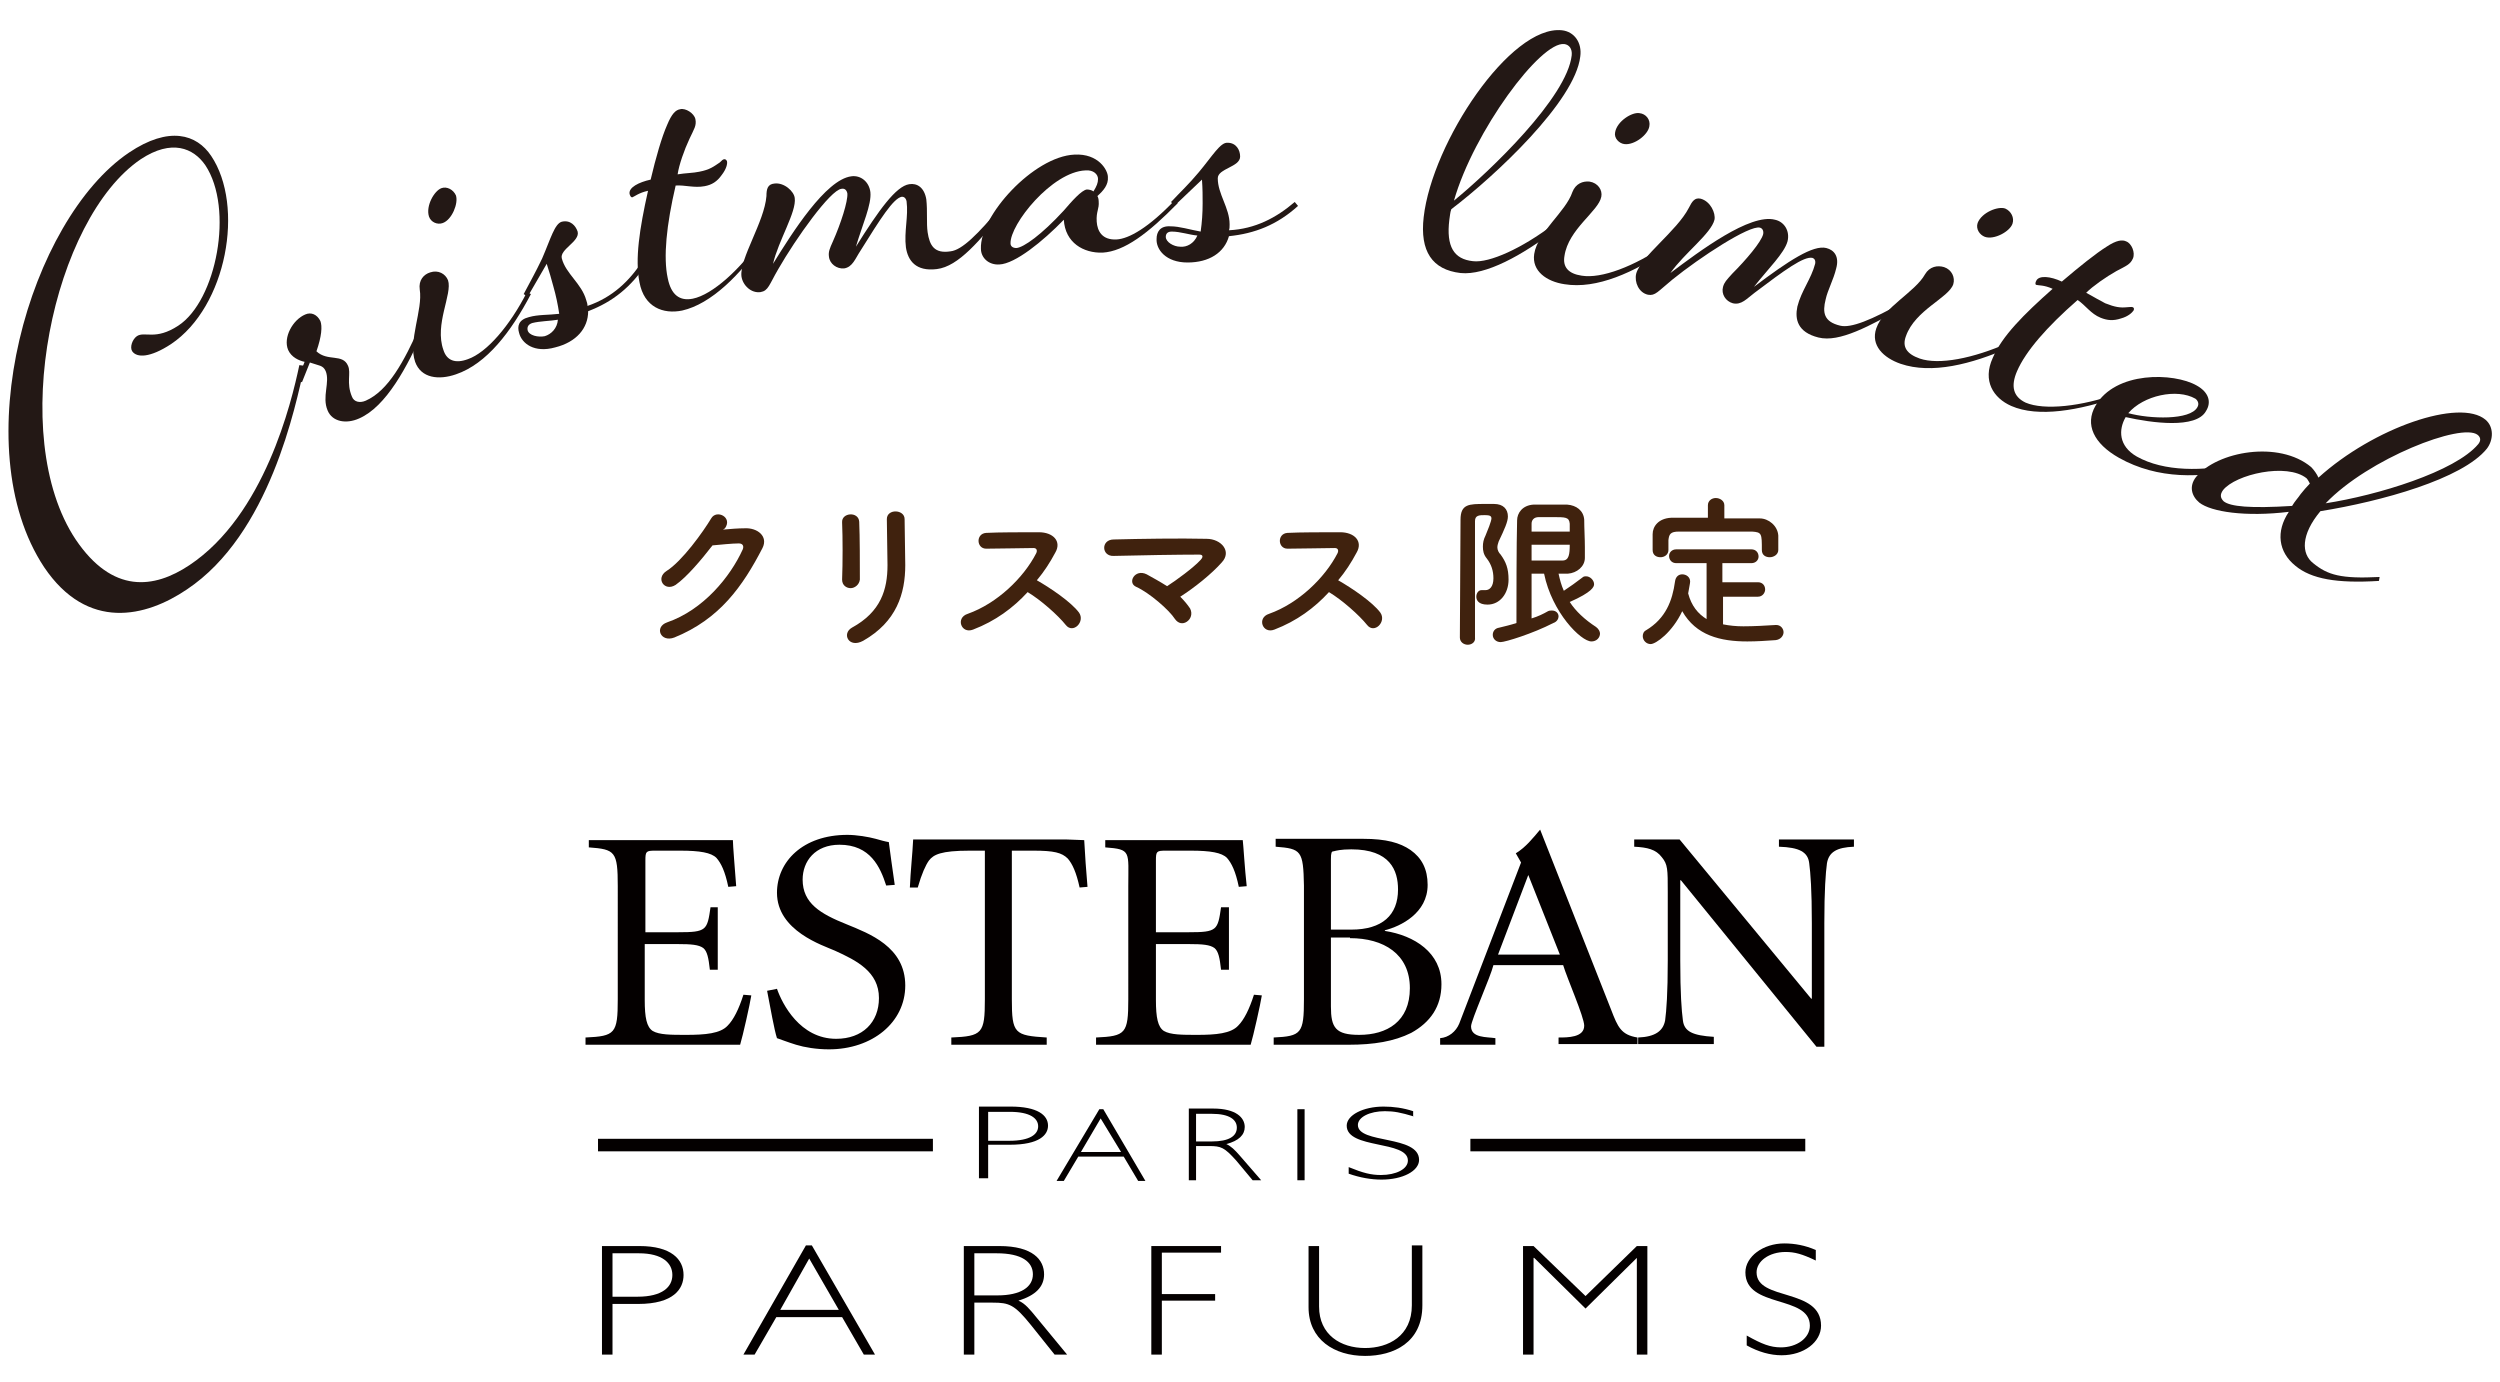 <?xml version="1.0" encoding="utf-8"?>
<!-- Generator: Adobe Illustrator 24.3.0, SVG Export Plug-In . SVG Version: 6.00 Build 0)  -->
<svg version="1.1" id="レイヤー_1" xmlns="http://www.w3.org/2000/svg" xmlns:xlink="http://www.w3.org/1999/xlink" x="0px"
	 y="0px" viewBox="0 0 380 210" style="enable-background:new 0 0 380 210;" xml:space="preserve">
<style type="text/css">
	.st0{fill:#040000;}
	.st1{fill:#040000;stroke:#040000;stroke-width:1.005;}
	.st2{fill:#40220E;}
	.st3{fill:#231815;}
</style>
<g>
	<g>
		<g>
			<path class="st0" d="M150.1,169h3.4c3.1,0,4.3,1,4.3,2.2c0,1.2-1.2,2.2-4.4,2.2h-3.2V169z M148.8,168.3v10.8h1.4V174h3.3
				c4.5,0,5.8-1.5,5.8-2.9c0-1.6-1.6-2.9-5.7-2.9H148.8z"/>
			<path class="st0" d="M170.4,175.1h-6.1l3-5.1L170.4,175.1z M167.7,168.6h-0.6l-6.5,10.9h1.1l2.2-3.7h6.9l2.2,3.7h1.1L167.7,168.6
				z"/>
			<path class="st0" d="M181.8,169.3h2.4c2.7,0,3.8,0.9,3.8,2.1c0,1.3-1.2,2.1-3.8,2.1h-2.4V169.3z M180.7,168.6v10.8h1.1v-5.2h2
				c1.8,0,2.3,0.2,4.1,2.2l2.5,3h1.3l-3.3-3.8c-0.7-0.8-1.3-1.4-2-1.7c1.9-0.5,2.8-1.4,2.8-2.6c0-1.4-1.3-2.8-4.8-2.8H180.7z"/>
			<rect x="197.2" y="168.6" class="st0" width="1.1" height="10.8"/>
			<path class="st0" d="M214.9,169.7c-2-0.6-3-0.8-4.4-0.8c-2.3,0-4.1,0.9-4.1,2.1c0,2.9,9.3,1.5,9.3,5.3c0,1.7-2.5,3-5.7,3
				c-1.6,0-3.3-0.3-5-0.9v-1c2.2,0.9,3.4,1.2,4.9,1.2c2.3,0,4.1-0.9,4.1-2.2c0-3.1-9.3-1.7-9.3-5.3c0-1.6,2.5-2.9,5.6-2.9
				c1.5,0,3,0.2,4.5,0.7V169.7z"/>
			<path class="st0" d="M93.9,151.9c0,5.2-0.4,5.6-4.9,5.8v1.1h23.5c0.4-1.3,1.5-6.2,1.7-7.5l-1.2-0.1c-0.7,2.2-1.5,3.8-2.4,4.7
				c-1.1,1.2-3.4,1.4-6.3,1.4c-2.3,0-4.1,0-5.1-0.6c-0.9-0.6-1.2-2-1.2-4.7v-8.5h5c2.1,0,3.2,0.1,3.9,0.6c0.6,0.5,0.8,1.5,1,3.3h1.2
				v-9.5H108c-0.5,3.5-0.6,3.8-4.9,3.8h-5v-10.9c0-1.4,0.1-1.5,1.5-1.5h3.8c3,0,4.7,0.3,5.5,1.1c0.7,0.8,1.3,2,1.8,4.4l1.2-0.1
				c-0.2-2.7-0.5-6.2-0.5-7H89.5v1.1c4,0.3,4.4,0.6,4.4,5.9V151.9z M116.6,150.6c0.5,2.6,1.1,6,1.5,7.2c0.6,0.2,1.6,0.6,2.9,1
				c1.3,0.4,3.1,0.7,5,0.7c6.6,0,11.6-4.1,11.6-9.7c0-5.9-5.5-7.9-8.9-9.3c-4-1.6-6.7-3.2-6.7-6.8c0-2.8,1.9-5.3,5.6-5.3
				c4.7,0,6.2,3.4,7.1,6.2l1.3-0.1c-0.4-2.9-0.7-4.8-0.9-6.5c-0.6-0.1-1.3-0.3-2-0.5c-1.1-0.3-2.9-0.6-4.3-0.6
				c-6.8,0-10.7,4.1-10.7,8.8c0,5.8,7,8,8.8,8.8c3.3,1.5,6.7,3.2,6.7,7.2c0,3.7-2.5,6.2-6.5,6.2c-5.5,0-8.2-5.3-9-7.6L116.6,150.6z
				 M162.1,127.6h-0.2h-19.7c-0.2,0-0.4,0-0.6,0l-2.8,0c-0.1,2.2-0.4,4.8-0.5,7.3h1.2c0.6-2.1,1.2-3.4,1.7-4.1
				c0.7-0.9,1.8-1.5,6.2-1.5h2.3v22.6c0,5.2-0.4,5.6-5.1,5.8v1.1h14.5v-1.1c-4.9-0.3-5.3-0.6-5.3-5.8v-22.6h3.3
				c3.1,0,4.3,0.3,5.2,1.2c0.7,0.8,1.3,2.1,1.8,4.4l1.2-0.1c-0.2-2.3-0.4-5.1-0.5-7.1L162.1,127.6z M171.5,151.9
				c0,5.2-0.4,5.6-4.9,5.8v1.1h23.5c0.4-1.3,1.5-6.2,1.7-7.5l-1.2-0.1c-0.7,2.2-1.5,3.8-2.4,4.7c-1.1,1.2-3.4,1.4-6.2,1.4
				c-2.3,0-4.1,0-5.1-0.6c-0.9-0.6-1.2-2-1.2-4.7v-8.5h5c2.1,0,3.2,0.1,3.9,0.6c0.6,0.5,0.8,1.5,1,3.3h1.2v-9.5h-1.2
				c-0.5,3.5-0.6,3.8-4.9,3.8h-5v-10.9c0-1.4,0.1-1.5,1.5-1.5h3.8c3,0,4.7,0.3,5.5,1.1c0.7,0.8,1.3,2,1.8,4.4l1.2-0.1
				c-0.3-2.7-0.5-6.2-0.6-7h-20.9v1.1c4,0.3,3.5,0.6,3.5,5.9V151.9z M193.9,127.6v1.1c3.9,0.3,4.2,0.6,4.3,5.9v17.3
				c0,5.2-0.4,5.6-4.6,5.8v1.1H205c3.8,0,6.9-0.5,9.5-1.8c2.9-1.6,4.6-4,4.6-7.4c0-4.8-4.1-7.4-8.6-8.1v-0.1
				c2.4-0.6,6.5-2.6,6.5-6.9c0-2.4-0.9-4.1-2.6-5.3c-1.6-1.1-3.7-1.7-7.2-1.7H193.9z M202.3,130.6c0-1,0.1-1.2,0.4-1.2
				c0.4-0.1,1.1-0.3,2.7-0.3c5.9,0,7.1,3.2,7.1,6.1c0,3.9-2.4,6.1-7.1,6.1h-3.1V130.6z M205.2,142.6c5.1,0,9.1,2.4,9.1,7.6
				c0,5.1-3.5,7.1-7.7,7.1c-3.6,0-4.3-1.1-4.3-4.3v-10.5H205.2z"/>
			<path class="st0" d="M232.3,133l4.8,12.1l-9.4,0L232.3,133z M227.3,158.8v-1c-1.3-0.2-3.7,0-3.7-1.8c0-0.9,3-7.6,3.4-9.3l10.6,0
				c0.6,2,3.2,7.9,3.2,9.2c0,1.8-2.5,1.8-3.9,1.8v1h12v-1c-2.5-0.4-3-1.6-4-4.2l-10.8-27.4c-1.1,1.3-2.2,2.7-3.7,3.6l0.8,1.4
				l-9.4,24.5c-0.5,1.2-1.6,2.1-2.9,2.2v1H227.3z"/>
			<path class="st0" d="M277.3,159.1h-1.2l-20.6-25.3h-0.1v12.2c0,5,0.2,7.6,0.4,9.1c0.2,1.7,1.5,2.3,4.7,2.5v1.1H249v-1
				c2.6-0.1,3.8-1,4.1-2.6c0.2-1.5,0.4-4.1,0.4-9.1v-10.4c0-3.5,0-4.2-0.9-5.3c-0.9-1.2-2.2-1.5-4.2-1.6v-1.1h6.9l20,24.2h0.1v-11.5
				c0-5-0.2-7.6-0.4-9.1c-0.2-1.7-1.5-2.4-4.6-2.5v-1.1h11.4v1.1c-2.6,0.1-3.8,0.8-4.1,2.5c-0.2,1.5-0.4,4.1-0.4,9.1V159.1z"/>
			<path class="st0" d="M97.2,189.4c4.8,0,6.7,2,6.7,4.4c0,2.1-1.5,4.4-6.9,4.4h-3.9v7.7h-1.6v-16.5H97.2z M93.1,197.1h3.8
				c3.8,0,5.3-1.5,5.3-3.3c0-1.8-1.5-3.3-5.1-3.3h-4V197.1z"/>
			<path class="st0" d="M133,205.9h-1.7l-3.3-5.7H118l-3.3,5.7H113l9.5-16.6h0.9L133,205.9z M123,191.3l-4.4,7.8h8.9L123,191.3z"/>
			<path class="st0" d="M151.9,189.4c5.1,0,6.8,2.1,6.8,4.3c0,1.9-1.3,3.2-3.9,4c1,0.4,1.8,1.4,2.7,2.5l4.7,5.7h-1.9l-3.6-4.5
				c-2.5-3.1-3.3-3.4-5.8-3.4h-2.8v7.9h-1.6v-16.5H151.9z M148.2,196.9h3.4c3.6,0,5.4-1.3,5.4-3.2c0-1.9-1.7-3.2-5.5-3.2h-3.4V196.9
				z"/>
			<polygon class="st0" points="185.6,190.4 176.6,190.4 176.6,196.7 184.7,196.7 184.7,197.7 176.6,197.7 176.6,205.9 175,205.9 
				175,189.4 185.6,189.4 			"/>
			<path class="st0" d="M216.2,189.4v9c0,5.7-4.4,7.7-8.7,7.7c-4.7,0-8.6-2.5-8.6-7.4v-9.3h1.6v9.2c0,4.3,3.3,6.3,7,6.3
				c3.5,0,7.1-1.8,7.1-6.5v-9.1H216.2z"/>
			<polygon class="st0" points="248.8,189.4 250.4,189.4 250.4,205.9 248.8,205.9 248.8,191.2 248.8,191.2 241,198.9 233.2,191.2 
				233.1,191.2 233.1,205.9 231.5,205.9 231.5,189.4 233.1,189.4 241,197 			"/>
			<path class="st0" d="M276,191.6c-2.1-1-3.2-1.3-4.6-1.3c-2.5,0-4.4,1.4-4.4,3.1c0,4.4,9.8,2.3,9.8,8.1c0,2.5-2.6,4.5-6,4.5
				c-1.7,0-3.5-0.5-5.3-1.5v-1.5c2.3,1.3,3.6,1.8,5.2,1.8c2.4,0,4.4-1.4,4.4-3.3c0-4.7-9.8-2.6-9.8-8.1c0-2.4,2.7-4.4,5.9-4.4
				c1.6,0,3.2,0.3,4.8,1V191.6z"/>
			<rect x="91.4" y="173.6" class="st1" width="49.9" height="0.9"/>
			<rect x="224" y="173.6" class="st1" width="49.9" height="0.9"/>
		</g>
	</g>
	<g>
		<g>
			<path class="st2" d="M109.9,80.5c1.1-0.1,2.3-0.2,3.3-0.2c1.9-0.1,3.6,1.2,2.7,3c-3,5.8-6.5,10.8-13.4,13.6
				c-2.1,0.8-3.1-1.6-1.1-2.3c5.5-1.9,9.6-6.9,11.5-11.1c0.2-0.5,0-0.9-0.6-0.9c-1,0-2.9,0.2-4,0.3c-1.7,2.2-3.9,4.8-5.6,6
				c-1.7,1.1-3.1-1-1.4-2.1c2.4-1.5,5.6-6,6.8-8c0.8-1.4,3.3-0.2,2.1,1.5L109.9,80.5z"/>
			<path class="st2" d="M129.3,89.4c-0.6,0-1.3-0.4-1.3-1.3c0.1-2.5,0.1-6.4,0-8.7c-0.1-1.5,2.5-1.7,2.6-0.1
				c0.1,2.2,0.1,6.5,0.1,8.8C130.6,88.9,129.9,89.4,129.3,89.4z M129.5,95.4c4.4-2.4,5.4-5.8,5.4-9.5c0-1.9-0.1-5-0.1-7
				c0-1.6,2.7-1.5,2.7,0c0,2.1,0.1,4.9,0.1,7c0,4.3-1.3,8.6-6.4,11.5C129,98.6,127.9,96.3,129.5,95.4z"/>
			<path class="st2" d="M147.9,95.7c-1.8,0.7-2.7-1.8-0.8-2.4c4.5-1.6,8.5-5.5,10.4-9.2c0.2-0.4,0.1-0.8-0.4-0.8
				c-1.6,0-5,0.1-7.2,0.1c-1.5,0-1.6-2.3,0-2.4c1.8-0.1,5.5-0.1,8-0.1c2.2,0,3.5,1.4,2.5,3.1c-0.8,1.5-1.7,2.9-2.8,4.2
				c2.1,1.2,5.2,3.3,6.4,4.9c1,1.4-0.9,3.3-2,1.9c-1.2-1.5-3.8-3.8-5.8-5C154,92.4,151.3,94.4,147.9,95.7z"/>
			<path class="st2" d="M180.9,92.5c0.4,0.8,0.1,1.6-0.5,2c-0.6,0.4-1.3,0.3-1.8-0.4c-0.9-1.4-3.9-4-5.9-4.9
				c-1.4-0.6-0.2-2.8,1.6-1.9c0.9,0.5,2,1.1,3.1,1.8c1.4-0.9,4-2.8,5.1-4c0.3-0.3,0.5-0.8-0.2-0.8c-3.1,0-9.2,0.1-13,0.2
				c-1.9,0.1-2-2.5,0-2.5c3.9-0.1,10-0.2,14.1-0.1c2.2,0,3.9,1.9,2.3,3.6c-1.5,1.7-4.1,3.8-6.3,5.2C180,91.3,180.5,91.9,180.9,92.5z
				"/>
			<path class="st2" d="M193.7,95.7c-1.8,0.7-2.7-1.8-0.8-2.4c4.5-1.6,8.5-5.5,10.4-9.2c0.2-0.4,0.1-0.8-0.4-0.8
				c-1.6,0-5,0.1-7.2,0.1c-1.5,0-1.6-2.3,0-2.4c1.8-0.1,5.5-0.1,8-0.1c2.2,0,3.5,1.4,2.5,3.1c-0.8,1.5-1.7,2.9-2.8,4.2
				c2.1,1.2,5.2,3.3,6.4,4.9c1,1.4-0.9,3.3-2,1.9c-1.2-1.5-3.8-3.8-5.8-5C199.8,92.4,197.1,94.4,193.7,95.7z"/>
			<path class="st2" d="M223.1,98c-0.6,0-1.2-0.4-1.2-1.1c0-4.5,0.1-13.6,0.1-17.9c0-2.4,1.3-2.4,3.7-2.4c0.5,0,1,0,1.4,0
				c1.4,0,2.1,0.8,2.1,1.9c0,0.8-0.5,1.9-1.4,3.8c-0.1,0.3-0.2,0.6-0.2,0.9c0,0.4,0.2,0.8,0.5,1.1c0.8,1.1,1.2,2.1,1.2,3.8
				c0,2.1-1.3,3.8-3.2,3.8c-1.4,0-1.7-0.7-1.7-1.2c0-0.5,0.3-1,0.8-1c0.1,0,0.2,0,0.3,0c0.1,0,0.2,0,0.3,0c0.6,0,1.2-0.5,1.2-1.8
				c0-1.1-0.3-2.1-1-3c-0.5-0.6-0.6-1.2-0.6-1.8c0-0.6,0.1-1.1,0.4-1.7c0.3-0.7,0.9-2.2,0.9-2.6c0-0.4-0.3-0.5-1-0.5
				c-0.8,0-1.5,0-1.5,0.9c0,2.3,0,5.3,0,8.4c0,7.7,0,8.2,0,9.3C224.3,97.6,223.7,98,223.1,98z M232.8,87.2c0,0,0,0,0,6.8
				c1-0.3,1.8-0.7,2.5-1.1c0.2-0.1,0.4-0.1,0.6-0.1c0.6,0,1,0.4,1,0.9c0,0.3-0.2,0.8-0.8,1c-3.1,1.6-7.3,2.9-8,2.9
				c-0.7,0-1.2-0.5-1.2-1.1c0-0.5,0.3-1,1-1.1c0.8-0.2,1.7-0.4,2.6-0.7c0-3.8,0-12,0.1-15.6c0-1.1,0.8-2.3,2.5-2.4
				c0.8,0,1.6,0,2.5,0c0.8,0,1.7,0,2.6,0c1.4,0.1,2.5,0.9,2.6,2.3c0,1.3,0.1,2.8,0.1,4.2c0,0.5,0,1.1,0,1.6c0,1.3-1.2,2.3-2.6,2.4
				c-0.4,0-0.9,0-1.4,0c0.2,0.9,0.4,1.7,0.8,2.6c0.9-0.6,1.9-1.3,2.8-2c0.2-0.2,0.4-0.2,0.6-0.2c0.6,0,1.2,0.6,1.2,1.2
				c0,0.4-0.3,1.2-3.7,2.7c0.9,1.4,2.3,2.7,4,3.8c0.4,0.3,0.6,0.7,0.6,1c0,0.6-0.5,1.2-1.3,1.2c-1.6,0-6-4.4-7.2-10.3
				C234,87.2,233.4,87.2,232.8,87.2z M238.6,80.9c0-0.4,0-0.9,0-1.3c-0.1-1-0.6-1-2.6-1c-0.7,0-1.5,0-2.1,0c-0.8,0-1.1,0.5-1.1,1
				c0,0.4,0,0.8,0,1.2H238.6z M232.8,82.8c0,0.8,0,1.6,0,2.4c0.7,0,1.6,0,2.4,0c0.8,0,1.7,0,2.3,0c1,0,1.1-1,1.1-2.4H232.8z"/>
			<path class="st2" d="M261.9,90.6v4.3c1,0.2,2,0.3,3.1,0.3c1.6,0,3.3-0.1,4.9-0.2c0,0,0,0,0.1,0c0.7,0,1.1,0.6,1.1,1.1
				c0,0.5-0.4,1.1-1.2,1.2c-1.4,0.1-2.9,0.2-4.3,0.2c-4.1,0-7.8-0.9-9.9-4.6c-1.5,3.2-4,5-4.8,5c-0.7,0-1.2-0.6-1.2-1.2
				c0-0.3,0.1-0.7,0.5-0.9c3-1.8,4-4.5,4.4-7.4c0.1-0.8,0.6-1.1,1.1-1.1c0.6,0,1.2,0.4,1.2,1.1c0,0.3-0.2,1.1-0.3,1.8
				c0.5,1.9,1.5,3.1,2.8,3.9v-8.5h-4.6c-0.7,0-1.1-0.5-1.1-1.1c0-0.5,0.4-1,1.1-1h11.4c0.7,0,1.1,0.5,1.1,1.1c0,0.5-0.4,1-1.1,1
				h-4.4v2.9h5.4c0.7,0,1.1,0.5,1.1,1.1c0,0.5-0.4,1.1-1.1,1.1H261.9z M261.9,78.8c1.9,0,3.7,0,5.6,0c1.3,0,2.7,1.1,2.8,2.6
				c0,0.4,0,0.9,0,1.3c0,0.3,0,0.6,0,0.9c0,0.7-0.7,1.1-1.3,1.1c-0.6,0-1.2-0.3-1.2-1.1c0,0,0,0,0,0c0-2.5,0-2.7-1.5-2.8
				c-1.9,0-4.1,0-6.2,0c-1.7,0-3.5,0-4.9,0c-1.3,0-1.5,0.4-1.6,1.3c0,0,0,0,0,1.5v0c0,0.7-0.6,1.1-1.2,1.1c-0.6,0-1.2-0.3-1.2-1.1
				c0-0.3,0-0.7,0-1.1c0-0.4,0-0.9,0-1.3c0-1.2,0.9-2.4,2.8-2.5c1.8,0,3.7,0,5.6,0v-1.9c0-0.7,0.6-1.1,1.2-1.1
				c0.6,0,1.3,0.4,1.3,1.1V78.8z"/>
		</g>
	</g>
	<g>
		<path class="st3" d="M46.3,55.6c-1.4,6.2-5.3,25.6-17.9,34c-6.2,4.2-15.1,6.4-21.7-3.4C-5.4,67.9,4.5,33.4,19.6,23.2
			c6.1-4.1,10.3-2.8,12.5,0.5c5.1,7.6,2.4,22.9-6.1,28.6c-3.2,2.1-5.2,2.1-5.9,1.1c-0.4-0.6,0-1.8,0.7-2.3c1.2-0.8,2.8,0.7,6.3-1.6
			c5.8-3.8,8.5-17.8,4.1-24.4c-1.8-2.6-5.1-4-9.8-0.9C8.1,33.2,1,66.2,11.5,82c5.6,8.3,11.9,7.5,17.3,3.9
			c11.4-7.6,15.5-24.7,16.7-30.4L46.3,55.6z"/>
		<path class="st3" d="M46.3,55c-0.9-0.2-2-0.7-2.5-1.8c-0.8-1.9,0.7-4.6,2.6-5.4c0.9-0.4,1.8,0,2.3,1c0.3,0.8,0.2,2.3-0.6,4.6
			c1.7,1.6,4,0.3,4.8,2.2c0.5,1.1-0.3,2.6,0.6,4.7c0.3,0.8,1.2,1,2.1,0.6c3.4-1.5,5.8-5.9,8.2-11.3l0.7,0.3
			c-2.6,5.9-5.8,11.9-9.9,13.7c-2,0.9-4.1,0.5-4.8-1.2c-0.9-2.1,0.4-4.3-0.3-6c-0.4-0.9-1-0.8-2.4-1.3l-1.2,3l-0.7-0.3L46.3,55z"/>
		<path class="st3" d="M80.7,44.7c-3,5.7-6.7,10.6-11.4,12.2c-2.6,0.9-5.3,0.6-6.2-1.9c-1.1-3.2,1.2-7.9,0.7-11
			c-0.2-1.4,0.6-2.3,1.6-2.6c1.2-0.4,2.3,0.2,2.7,1.2c0.7,2.1-2.1,6.7-0.7,10.6c0.5,1.6,1.8,2.1,3.7,1.4c2.9-1,6.4-5.1,9-10.2
			L80.7,44.7z M69.3,29.7c0.4,1.2-0.6,3.7-2,4.2c-0.8,0.3-1.8-0.1-2.1-1c-0.5-1.6,0.8-3.9,1.9-4.3C67.9,28.3,68.9,28.8,69.3,29.7z"
			/>
		<path class="st3" d="M82.4,39.3c1.3-3,1.9-5.3,3-5.6c1.3-0.3,2.1,0.6,2.4,1.5c0.4,1.5-2.8,2.7-2.4,4.1c0.6,2.3,3,3.8,3.7,6.3
			c0.1,0.3,0.2,0.6,0.2,0.9c3.8-1.3,6.4-3.8,8.4-6.9l0.6,0.4c-2.3,3.6-5.2,5.9-8.9,7.3c0,2.6-1.8,4.7-5,5.5
			c-3.2,0.9-5.1-0.6-5.5-2.2c-0.3-1-0.1-2,1.5-2.4c1.4-0.4,2.9-0.3,4.6-0.5c-0.2-1.4-0.5-2.8-0.9-4.2c-0.3-1.1-0.6-2.2-1-3.4l-2.9,5
			l-0.6-0.4C80.6,42.8,81.4,41.4,82.4,39.3z M84.8,48.6c-1.2,0.2-2.7,0.2-3.9,0.5c-0.6,0.2-0.8,0.6-0.7,1.1c0.2,0.8,1.6,1.1,2.6,0.9
			C83.8,50.8,84.7,49.9,84.8,48.6z"/>
		<path class="st3" d="M116.2,36.5c-3.7,5.3-8.1,9.7-12.5,10.7c-2.9,0.6-5.8-0.5-6.5-4.3c-0.7-3.5,0-8.1,1.3-13.9
			c-1.4,0.3-2.1,0.9-2.4,1c-0.2,0-0.3-0.2-0.4-0.5c-0.2-1,1.4-1.8,3.2-2.2c0.8-3.4,1.7-6.5,2.5-8.3c0.7-1.7,1.3-2.3,2-2.4
			c0.8-0.2,2.1,0.6,2.3,1.5c0.2,1-0.2,1.5-0.9,3c-0.8,1.7-1.6,4-1.8,5.4c1.2-0.2,2.4-0.2,3.3-0.4c1.6-0.3,2.2-0.8,3.1-1.4
			c0.3-0.3,0.5-0.5,0.7-0.5c0.2,0,0.3,0.1,0.4,0.3c0.1,0.4-0.1,1.2-0.8,2.1c-0.7,1-1.5,1.5-2.6,1.7c-1.6,0.3-3-0.2-4.4-0.1
			c-1.4,6-1.9,10.9-1.2,14.1c0.5,2.5,1.8,3.5,3.8,3.1c3-0.6,7.3-4.5,10.6-9.3L116.2,36.5z"/>
		<path class="st3" d="M153,31.6c-4.1,5-7.3,8.9-10.6,9.3c-3.2,0.4-4.4-1.3-4.7-3.3c-0.3-2.4,0.4-4.7,0.1-7
			c-0.1-0.5-0.4-0.7-0.7-0.7c-1.3,0.2-3.3,3.4-6.3,8.2c-0.8,1.2-1.2,2.5-2.5,2.7c-1.1,0.1-2.2-0.7-2.3-1.8c-0.1-0.7,0.1-1.2,0.6-2.3
			c1.2-2.7,2.3-6.1,2.2-7.3c-0.1-0.5-0.4-0.8-0.9-0.7c-1.7,0.2-6.9,7.5-9.6,12.2c-1.4,2.4-1.5,3.3-2.7,3.5c-1.4,0.2-2.7-1-2.9-2.4
			c-0.3-2.7,3.5-8.3,3.8-12.2c0-1.1,0.2-1.8,1.2-1.9c1.5-0.2,3,1.2,3.1,2.2c0.3,2.1-2.5,6.5-3.3,10c2.9-4.7,8-12.8,11.9-13.3
			c1.4-0.2,2.7,0.8,2.9,2.4c0.2,1.9-1.2,4.9-2.2,8.3c3.5-5.6,6.1-9.2,8.1-9.5c1.2-0.2,2.3,0.5,2.6,2.3c0.2,1.8,0,3.6,0.2,5
			c0.3,2,1,3.3,3.5,2.9c1.7-0.2,4.1-2.5,7.8-7L153,31.6z"/>
		<path class="st3" d="M179,30.9c-4.5,4.6-8.1,7.3-11.4,7.5c-2.9,0.1-5.7-1.5-5.9-5c-3.2,3.3-7.4,6.7-9.8,6.8
			c-1.6,0.1-2.8-1-2.8-2.4c-0.2-5,8-14,14.2-14.3c3.7-0.2,5.1,2.4,5.1,3.4c0.1,1.2-0.7,2.1-1.6,2.9c0.1,0.1,0.2,0.5,0.2,0.8
			c0.1,1.2-0.4,1.5-0.3,3.1c0.1,1.4,0.8,2.8,3,2.7c1.9-0.1,4.9-1.8,8.9-6L179,30.9z M166.2,29.1c0.5-0.8,0.7-1.3,0.7-1.9
			c0-0.7-0.7-1.4-1.9-1.3c-5.1,0.2-11.5,8.2-11.4,11.1c0,0.4,0.3,0.7,0.9,0.7c1.1-0.1,3.8-2,7.2-5.7c1.2-1.4,2.7-3.1,3.5-3.2
			C165.5,28.8,166,28.9,166.2,29.1z"/>
		<path class="st3" d="M182.2,26.2c2.1-2.5,3.3-4.6,4.4-4.5c1.3,0,1.9,1.1,1.9,2.1c0,1.6-3.4,1.8-3.4,3.3c0,2.4,1.8,4.5,1.8,7
			c0,0.3,0,0.7-0.1,0.9c4-0.2,7.2-1.9,10-4.3l0.5,0.6c-3.2,2.9-6.6,4.2-10.5,4.6c-0.7,2.5-3,4-6.3,4c-3.3,0-4.8-2-4.7-3.6
			c0-1,0.5-2,2.1-1.9c1.4,0,2.9,0.5,4.6,0.8c0.2-1.4,0.3-2.8,0.3-4.3c0-1.1,0-2.2-0.1-3.6l-4.2,4l-0.5-0.6
			C179.5,29.1,180.7,28,182.2,26.2z M182,35.8c-1.2-0.1-2.6-0.6-3.9-0.6c-0.7,0-0.9,0.4-0.9,0.8c0,0.8,1.2,1.5,2.2,1.5
			C180.4,37.6,181.5,37,182,35.8z"/>
		<path class="st3" d="M236.5,34.9c-5.1,3.9-10.7,7-14.5,6.6c-4.3-0.5-6.2-3.3-5.6-8.5c1.3-11.4,13.2-29.2,21-28.4
			c1.9,0.2,3.1,1.9,2.8,4c-0.8,6.8-12.9,18.1-19.6,23.2c-0.2,0.5-0.2,1.1-0.3,1.6c-0.5,4.1,0.7,6,3.6,6.3c2.5,0.3,7.5-2,12.1-5.5
			L236.5,34.9z M221,30.5c5.5-4.5,17.2-15.7,17.9-22.1c0.1-1-0.4-1.6-1.1-1.7C234.2,6.2,224,20,221,30.5z"/>
		<path class="st3" d="M253.7,37.8c-5.3,3.6-11,6.2-15.9,5.4c-2.7-0.4-5-2-4.6-4.6c0.5-3.3,4.8-6.4,5.8-9.4c0.5-1.3,1.6-1.7,2.6-1.6
			c1.3,0.2,2,1.3,1.8,2.3c-0.4,2.2-5,4.9-5.6,9c-0.3,1.7,0.6,2.7,2.6,3c3,0.5,8-1.4,12.8-4.7L253.7,37.8z M250.7,19.2
			c-0.2,1.3-2.3,2.9-3.8,2.7c-0.8-0.1-1.6-0.9-1.4-1.8c0.3-1.7,2.6-3.1,3.7-2.9C250.2,17.3,250.9,18.2,250.7,19.2z"/>
		<path class="st3" d="M289.7,46.5c-5.6,3.1-10.1,5.6-13.3,4.8c-3.2-0.8-3.6-2.8-3.2-4.7c0.6-2.4,2.1-4.2,2.7-6.5
			c0.1-0.5-0.1-0.8-0.4-0.9c-1.3-0.3-4.3,1.9-8.8,5.3c-1.2,0.9-2,1.9-3.3,1.6c-1.1-0.3-1.8-1.4-1.5-2.5c0.2-0.7,0.5-1,1.4-2
			c2.1-2.1,4.4-4.8,4.7-6c0.1-0.5-0.1-0.9-0.5-1c-1.6-0.4-9.1,4.5-13.3,7.9c-2.2,1.8-2.6,2.5-3.7,2.3c-1.4-0.3-2.1-1.9-1.8-3.2
			c0.7-2.6,6.2-6.5,8-10c0.5-1,0.9-1.6,1.8-1.4c1.5,0.4,2.3,2.2,2.1,3.2c-0.5,2.1-4.6,5.1-6.7,8.1c4.4-3.3,12.1-9.1,15.9-8.1
			c1.4,0.3,2.3,1.7,1.9,3.3c-0.5,1.8-2.9,4.1-5.1,6.9c5.3-4,9-6.4,11-5.9c1.2,0.3,2,1.3,1.5,3.1c-0.4,1.7-1.3,3.3-1.6,4.7
			c-0.5,2-0.3,3.4,2.2,4c1.6,0.4,4.7-0.8,9.8-3.7L289.7,46.5z"/>
		<path class="st3" d="M305.5,52.8c-5.9,2.6-11.9,4.1-16.6,2.5c-2.6-0.9-4.6-2.8-3.7-5.4c1.1-3.2,5.9-5.5,7.4-8.2
			c0.7-1.2,1.9-1.4,2.9-1.1c1.2,0.4,1.7,1.6,1.4,2.6c-0.7,2.1-5.8,3.9-7.2,7.9c-0.6,1.6,0.1,2.7,2.1,3.4c2.9,1,8.1,0,13.5-2.4
			L305.5,52.8z M305.9,34c-0.4,1.2-2.8,2.5-4.2,2c-0.8-0.3-1.4-1.2-1.1-2.1c0.6-1.6,3.1-2.6,4.2-2.2C305.7,32.1,306.2,33.1,305.9,34
			z"/>
		<path class="st3" d="M322.1,60.3c-6.1,2.1-12.3,3.2-16.4,1.4c-2.7-1.2-4.4-3.8-2.8-7.3c1.4-3.3,4.7-6.6,9.1-10.5
			c-1.3-0.6-2.2-0.5-2.5-0.6c-0.2-0.1-0.1-0.4,0-0.6c0.4-0.9,2.2-0.7,3.9,0.1c2.7-2.3,5.2-4.3,6.8-5.3c1.5-1,2.4-1.1,3-0.8
			c0.8,0.3,1.4,1.7,1,2.6c-0.4,0.9-1,1.1-2.5,1.9c-1.6,0.9-3.6,2.3-4.6,3.3c1.1,0.6,2.1,1.2,2.9,1.6c1.5,0.6,2.3,0.7,3.3,0.6
			c0.4,0,0.7-0.1,0.9,0c0.2,0.1,0.2,0.3,0.1,0.5c-0.2,0.3-0.8,0.9-1.9,1.2c-1.2,0.4-2.1,0.3-3.1-0.1c-1.5-0.6-2.3-1.9-3.5-2.7
			c-4.7,4.1-7.9,7.8-9.2,10.8c-1,2.3-0.6,3.9,1.3,4.8c2.8,1.2,8.5,0.6,14-1.4L322.1,60.3z"/>
		<path class="st3" d="M340.8,71.2c-6.2,1.5-12.8,1.7-18.7-1.6c-3.9-2.2-5.2-5.1-3.6-7.9c3-5.3,11.9-5.1,15.4-3.1
			c1.8,1,2.3,2.5,1.4,3.9c-1.5,2.7-8.2,1.8-12.2,0.9c-1.1,1.9-1.1,4.4,1.7,6c4.1,2.3,10.1,2.3,15.8,1L340.8,71.2z M334,61.9
			c0.3-0.5,0.1-1-0.3-1.3c-2.8-1.6-7.9-0.5-10.2,2.2C326.8,63.7,332.9,63.9,334,61.9z"/>
		<path class="st3" d="M361.6,88.3c-6.4,0.4-10.3-0.3-12.7-2.3c-2.6-2.1-3-5.2-1-8.2c-6.6,0.8-11.8,0-13.6-1.4
			c-1.2-1-1.6-2.5-0.5-3.9c3.2-3.9,12.6-5.6,17.5-1.5c0.4,0.4,0.9,1.1,1.1,1.6c8.4-7.6,21.5-12.1,25.4-8.8c1.3,1.1,1.2,3.1,0.2,4.4
			c-3.7,4.6-16,8-25.3,9.5c-3,3.6-2.9,6.5-1.1,7.9c2.2,1.8,4.2,2.4,10.1,2.1L361.6,88.3z M349.7,75.1c0.4-0.5,0.9-1.1,1.4-1.6
			c0,0-0.3-0.6-0.5-0.8c-3-2.4-10.8-0.6-12.7,1.8c-0.5,0.7-0.4,1.2,0.1,1.7c1,0.8,4,1.1,10.4,0.7C348.8,76.2,349.3,75.7,349.7,75.1z
			 M353.5,76.5c7.8-1.2,19.7-4.8,23.2-9c0.4-0.5,0.4-1-0.1-1.4C374.2,64.2,360,69.7,353.5,76.5z"/>
	</g>
</g>
</svg>
